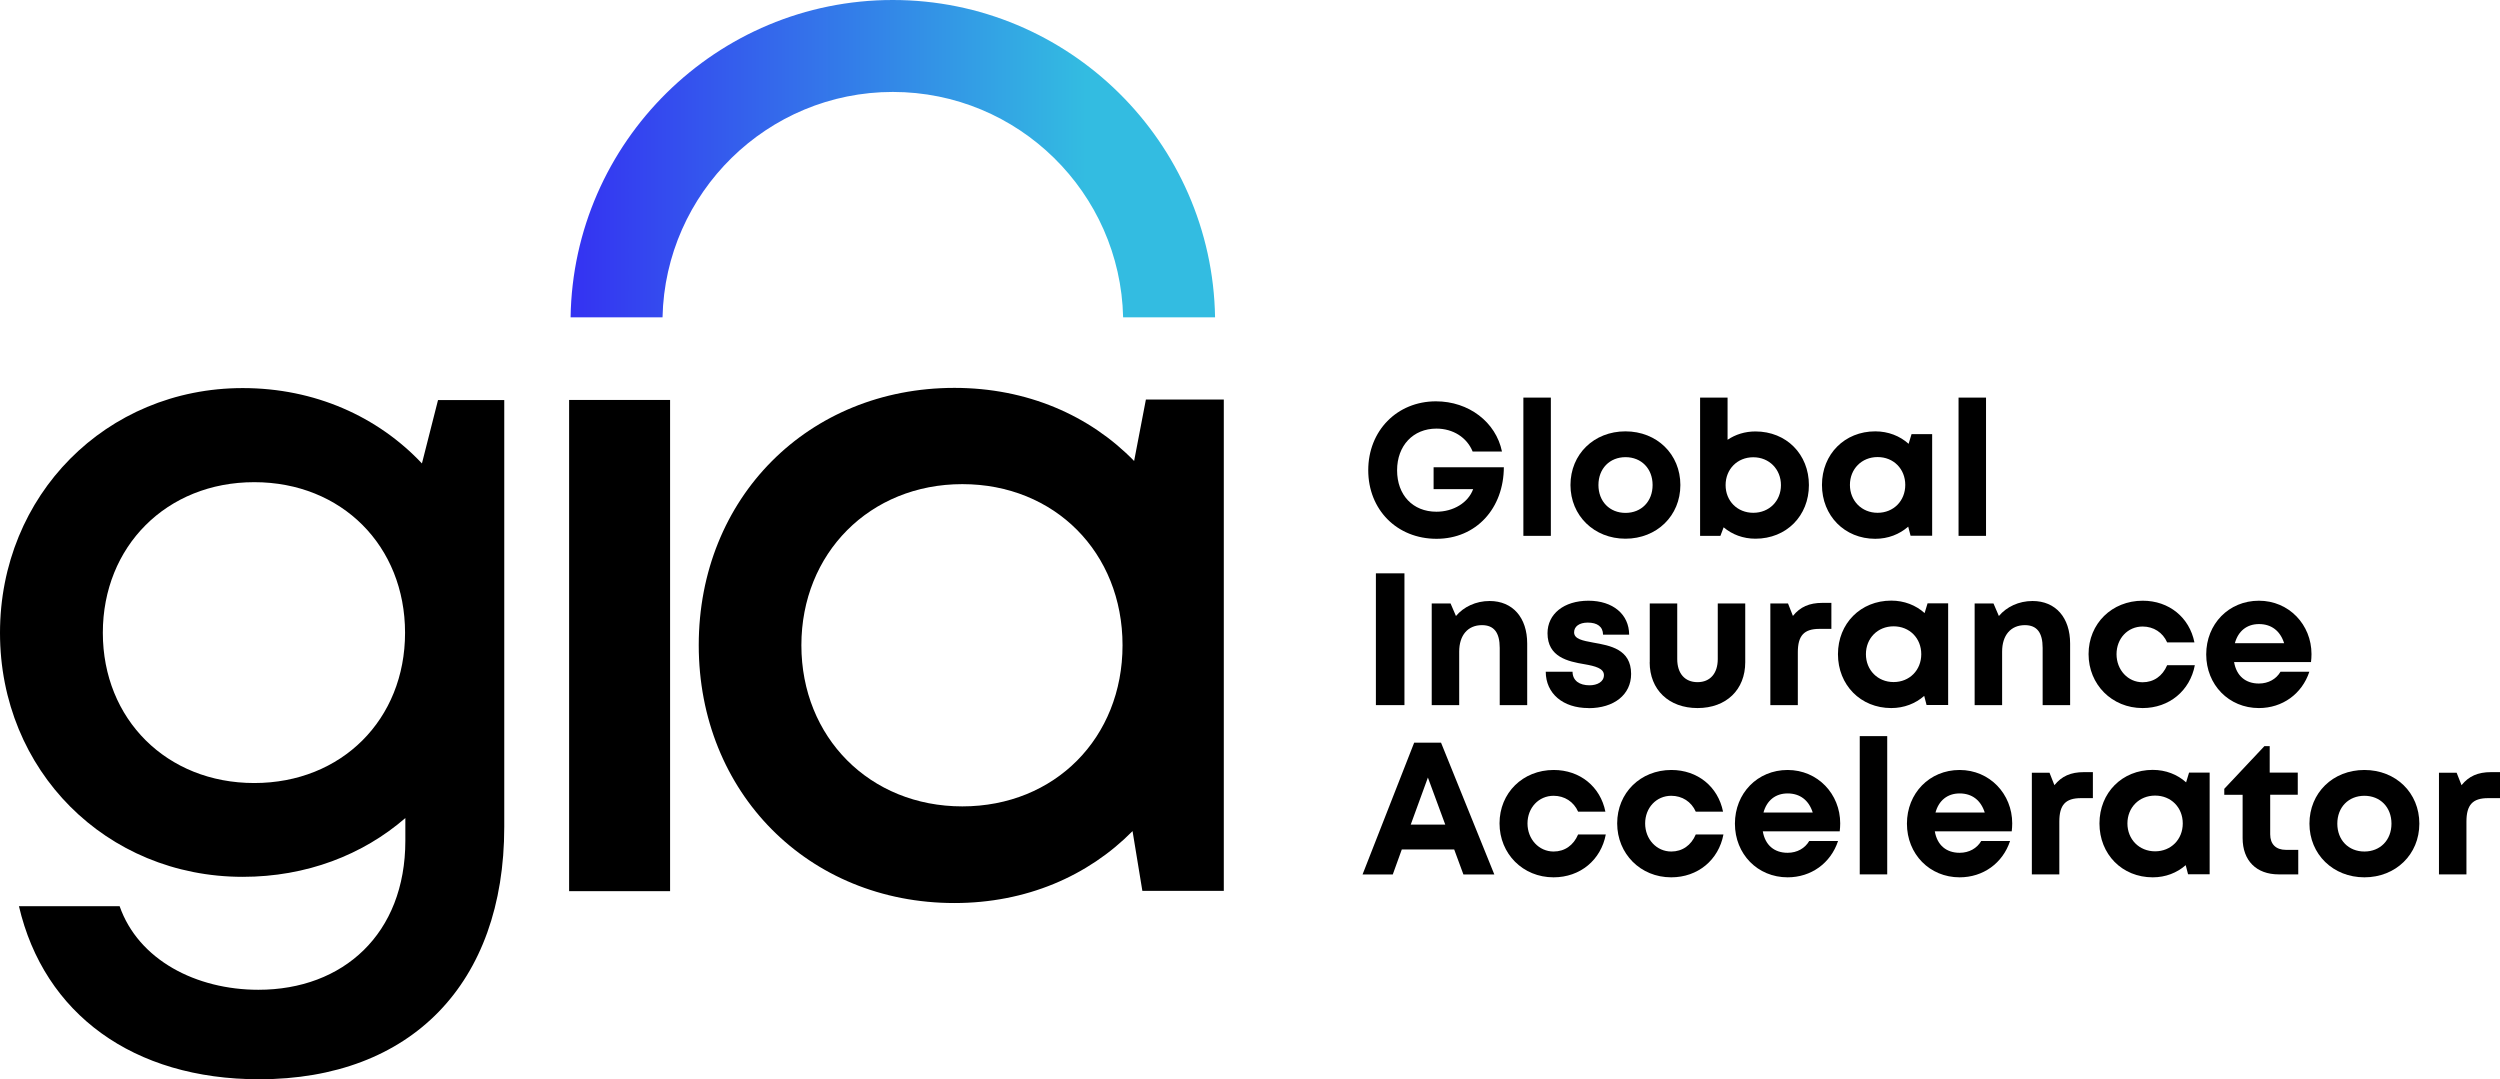 <?xml version="1.0" encoding="UTF-8"?>
<svg id="Layer_2" data-name="Layer 2" xmlns="http://www.w3.org/2000/svg" xmlns:xlink="http://www.w3.org/1999/xlink" viewBox="0 0 254.78 109.98">
  <defs>
    <style>
      .cls-1 {
        fill: url(#linear-gradient);
      }
    </style>
    <linearGradient id="linear-gradient" x1="58.15" y1="16.17" x2="123.82" y2="16.17" gradientUnits="userSpaceOnUse">
      <stop offset="0" stop-color="#3432f2"/>
      <stop offset=".8" stop-color="#33bce1"/>
    </linearGradient>
  </defs>
  <g id="Layer_1-2" data-name="Layer 1">
    <g>
      <g>
        <path d="M51.39,40.76v43.51c0,15.97-9.5,25.72-24.98,25.72-12.82,0-21.92-6.65-24.48-17.64h10.26c1.92,5.49,7.81,8.52,14.14,8.52,8.65,0,14.98-5.7,14.98-15.19v-2.31c-4.34,3.76-10.09,5.99-16.57,5.99-13.93,0-24.74-10.83-24.74-24.86s10.81-24.95,24.74-24.95c7.34,0,13.77,2.91,18.26,7.68l1.64-6.46h6.75ZM25.91,79.8c8.91,0,15.37-6.48,15.37-15.31s-6.43-15.35-15.37-15.35-15.43,6.55-15.43,15.35,6.5,15.31,15.43,15.31h0Z"/>
        <path d="M58,40.76h10.29v50.06h-10.29v-50.06Z"/>
        <path d="M124.72,40.73v50.06h-8.3l-1-6.09c-4.53,4.59-10.86,7.33-18.15,7.33-14.91,0-26.06-11.27-26.06-26.28s11.15-26.22,26.06-26.22c7.38,0,13.77,2.79,18.31,7.45l1.2-6.26h7.94ZM114.4,65.76c0-9.44-6.9-16.42-16.33-16.42s-16.4,7.05-16.4,16.42,6.96,16.42,16.4,16.42,16.33-6.99,16.33-16.42Z"/>
      </g>
      <g>
        <path d="M153.26,47.6c-.01,4.21-2.82,7.31-6.86,7.31s-6.96-2.97-6.96-6.99,2.93-7.02,6.9-7.02c3.34,0,6.11,2.11,6.73,5.12h-2.99c-.58-1.44-2-2.34-3.69-2.34-2.38,0-4.01,1.74-4.01,4.25s1.59,4.22,4.01,4.22c1.73,0,3.24-.92,3.74-2.3h-4.03v-2.23h7.15Z"/>
        <path d="M155.25,40.52h2.8v14.09h-2.8v-14.09Z"/>
        <path d="M160.05,49.43c0-3.14,2.39-5.47,5.6-5.47s5.6,2.33,5.6,5.47-2.41,5.47-5.6,5.47-5.6-2.35-5.6-5.47ZM168.42,49.43c0-1.68-1.15-2.84-2.76-2.84s-2.76,1.16-2.76,2.84,1.15,2.84,2.76,2.84,2.76-1.16,2.76-2.84Z"/>
        <path d="M184.35,49.43c0,3.14-2.29,5.47-5.45,5.47-1.26,0-2.38-.43-3.24-1.16l-.33.87h-2.07v-14.09h2.8v4.3c.8-.54,1.77-.85,2.84-.85,3.16,0,5.45,2.33,5.45,5.47ZM178.68,52.26c1.63,0,2.82-1.21,2.82-2.82s-1.19-2.84-2.82-2.84-2.82,1.22-2.82,2.84,1.2,2.82,2.82,2.82h0Z"/>
        <path d="M196.91,44.24v10.36h-2.2l-.24-.93c-.89.78-2.05,1.24-3.36,1.24-3.12,0-5.43-2.35-5.43-5.49s2.32-5.46,5.43-5.46c1.33,0,2.51.47,3.4,1.27l.3-.99h2.09ZM194.17,49.42c0-1.63-1.19-2.84-2.82-2.84s-2.82,1.22-2.82,2.84,1.2,2.84,2.82,2.84,2.82-1.21,2.82-2.84Z"/>
        <path d="M199.6,40.52h2.8v14.09h-2.8v-14.09Z"/>
        <path d="M140.22,58.43h2.91v13.43h-2.91v-13.43Z"/>
        <path d="M155.64,65.58v6.28h-2.8v-5.83c0-1.57-.59-2.32-1.81-2.32-1.44,0-2.32,1.03-2.32,2.7v5.45h-2.8v-10.36h1.92l.55,1.28c.78-.93,2.02-1.53,3.43-1.53,2.36,0,3.83,1.7,3.83,4.33Z"/>
        <path d="M161.88,72.16c-2.6,0-4.34-1.48-4.35-3.7h2.73c.01.92.72,1.38,1.73,1.38.78,0,1.47-.35,1.47-1.04s-.9-.92-1.99-1.11c-1.66-.28-3.76-.72-3.76-3.16,0-1.96,1.67-3.31,4.17-3.31s4.14,1.39,4.15,3.46h-2.66c-.01-.82-.59-1.23-1.56-1.23-.87,0-1.39.4-1.39.99,0,.69.88.85,1.96,1.05,1.69.3,3.85.66,3.85,3.19,0,2.11-1.73,3.49-4.34,3.49h0Z"/>
        <path d="M168.13,67.49v-5.99h2.8v5.67c0,1.47.78,2.35,2.07,2.35s2.06-.9,2.06-2.35v-5.67h2.8v5.99c0,2.8-1.93,4.67-4.86,4.67s-4.88-1.87-4.88-4.67Z"/>
        <path d="M186.64,61.45v2.64h-1.22c-1.58,0-2.2.7-2.2,2.39v5.38h-2.8v-10.36h1.8l.5,1.27c.74-.92,1.67-1.33,3-1.33h.92Z"/>
        <path d="M198.54,61.49v10.36h-2.2l-.24-.93c-.89.78-2.05,1.24-3.36,1.24-3.12,0-5.43-2.35-5.43-5.49s2.32-5.46,5.43-5.46c1.33,0,2.51.47,3.4,1.27l.3-.99h2.09ZM195.8,66.67c0-1.63-1.19-2.84-2.82-2.84s-2.82,1.22-2.82,2.84,1.2,2.84,2.82,2.84,2.82-1.21,2.82-2.84Z"/>
        <path d="M210.97,65.58v6.28h-2.8v-5.83c0-1.57-.59-2.32-1.81-2.32-1.44,0-2.32,1.03-2.32,2.7v5.45h-2.8v-10.36h1.92l.55,1.28c.78-.93,2.02-1.53,3.43-1.53,2.36,0,3.83,1.7,3.83,4.33Z"/>
        <path d="M218.35,72.16c-3.12,0-5.5-2.4-5.5-5.5s2.37-5.44,5.52-5.44c2.68,0,4.76,1.7,5.27,4.25h-2.78c-.45-1.02-1.39-1.62-2.5-1.62-1.52,0-2.66,1.22-2.66,2.82s1.16,2.86,2.66,2.86c1.13,0,2.03-.63,2.5-1.74h2.82c-.49,2.6-2.61,4.37-5.32,4.37h0Z"/>
        <path d="M235.52,67.47h-7.84c.24,1.41,1.17,2.19,2.53,2.19.97,0,1.77-.46,2.2-1.2h2.94c-.75,2.26-2.74,3.7-5.14,3.7-3.06,0-5.37-2.37-5.37-5.47s2.3-5.47,5.37-5.47,5.36,2.45,5.36,5.44c0,.27-.02.55-.05.82ZM227.76,65.55h5.02c-.4-1.27-1.31-1.95-2.56-1.95s-2.13.73-2.46,1.95Z"/>
        <path d="M148.2,86.57h-5.34l-.92,2.55h-3.08l5.26-13.43h2.74l5.43,13.43h-3.15l-.94-2.55ZM143.77,84.04h3.52l-1.77-4.8-1.75,4.8Z"/>
        <path d="M158.32,89.41c-3.12,0-5.5-2.4-5.5-5.5s2.37-5.44,5.52-5.44c2.68,0,4.76,1.7,5.27,4.25h-2.78c-.45-1.02-1.39-1.62-2.5-1.62-1.52,0-2.66,1.22-2.66,2.82s1.16,2.86,2.66,2.86c1.13,0,2.03-.63,2.5-1.74h2.82c-.49,2.6-2.61,4.37-5.32,4.37h0Z"/>
        <path d="M170.31,89.41c-3.12,0-5.5-2.4-5.5-5.5s2.37-5.44,5.52-5.44c2.68,0,4.76,1.7,5.27,4.25h-2.78c-.45-1.02-1.39-1.62-2.5-1.62-1.52,0-2.66,1.22-2.66,2.82s1.16,2.86,2.66,2.86c1.13,0,2.03-.63,2.5-1.74h2.82c-.49,2.6-2.61,4.37-5.32,4.37h0Z"/>
        <path d="M187.49,84.72h-7.84c.24,1.41,1.17,2.19,2.53,2.19.97,0,1.77-.46,2.2-1.2h2.94c-.75,2.26-2.74,3.7-5.14,3.7-3.06,0-5.37-2.37-5.37-5.47s2.3-5.47,5.37-5.47,5.36,2.45,5.36,5.44c0,.27-.02.55-.05.82ZM179.72,82.81h5.02c-.4-1.27-1.31-1.95-2.56-1.95s-2.13.73-2.46,1.95Z"/>
        <path d="M189.53,75.02h2.8v14.09h-2.8v-14.09Z"/>
        <path d="M205.02,84.72h-7.84c.24,1.41,1.17,2.19,2.53,2.19.97,0,1.77-.46,2.2-1.2h2.94c-.75,2.26-2.74,3.7-5.14,3.7-3.06,0-5.37-2.37-5.37-5.47s2.3-5.47,5.37-5.47,5.36,2.45,5.36,5.44c0,.27-.02.55-.05.82ZM197.25,82.81h5.02c-.4-1.27-1.31-1.95-2.56-1.95s-2.13.73-2.46,1.95Z"/>
        <path d="M213.29,78.7v2.64h-1.22c-1.58,0-2.2.7-2.2,2.39v5.38h-2.8v-10.36h1.8l.5,1.27c.74-.92,1.67-1.33,3-1.33h.92Z"/>
        <path d="M225.19,78.74v10.36h-2.2l-.24-.93c-.89.78-2.05,1.24-3.36,1.24-3.12,0-5.43-2.35-5.43-5.49s2.32-5.46,5.43-5.46c1.33,0,2.51.47,3.4,1.27l.3-.99h2.09ZM222.45,83.92c0-1.63-1.19-2.84-2.82-2.84s-2.82,1.22-2.82,2.84,1.2,2.84,2.82,2.84,2.82-1.21,2.82-2.84Z"/>
        <path d="M234.22,86.62v2.49h-1.99c-2.28,0-3.68-1.4-3.68-3.7v-4.41h-1.87v-.61l4.09-4.35h.54v2.7h2.86v2.25h-2.81v4.04c0,1,.58,1.58,1.6,1.58h1.27Z"/>
        <path d="M235.36,83.94c0-3.14,2.39-5.47,5.6-5.47s5.6,2.33,5.6,5.47-2.41,5.47-5.6,5.47-5.6-2.35-5.6-5.47ZM243.72,83.94c0-1.68-1.15-2.84-2.76-2.84s-2.76,1.16-2.76,2.84,1.15,2.84,2.76,2.84,2.76-1.16,2.76-2.84Z"/>
        <path d="M254.78,78.7v2.64h-1.22c-1.58,0-2.2.7-2.2,2.39v5.38h-2.8v-10.36h1.8l.5,1.27c.74-.92,1.67-1.33,3-1.33h.92Z"/>
      </g>
      <path class="cls-1" d="M67.52,32.34c.27-12.71,10.69-22.97,23.47-22.97s23.19,10.26,23.47,22.97h9.37C123.54,14.46,108.92,0,90.98,0s-32.56,14.46-32.83,32.34h9.37Z"/>
    </g>
  </g>
</svg>